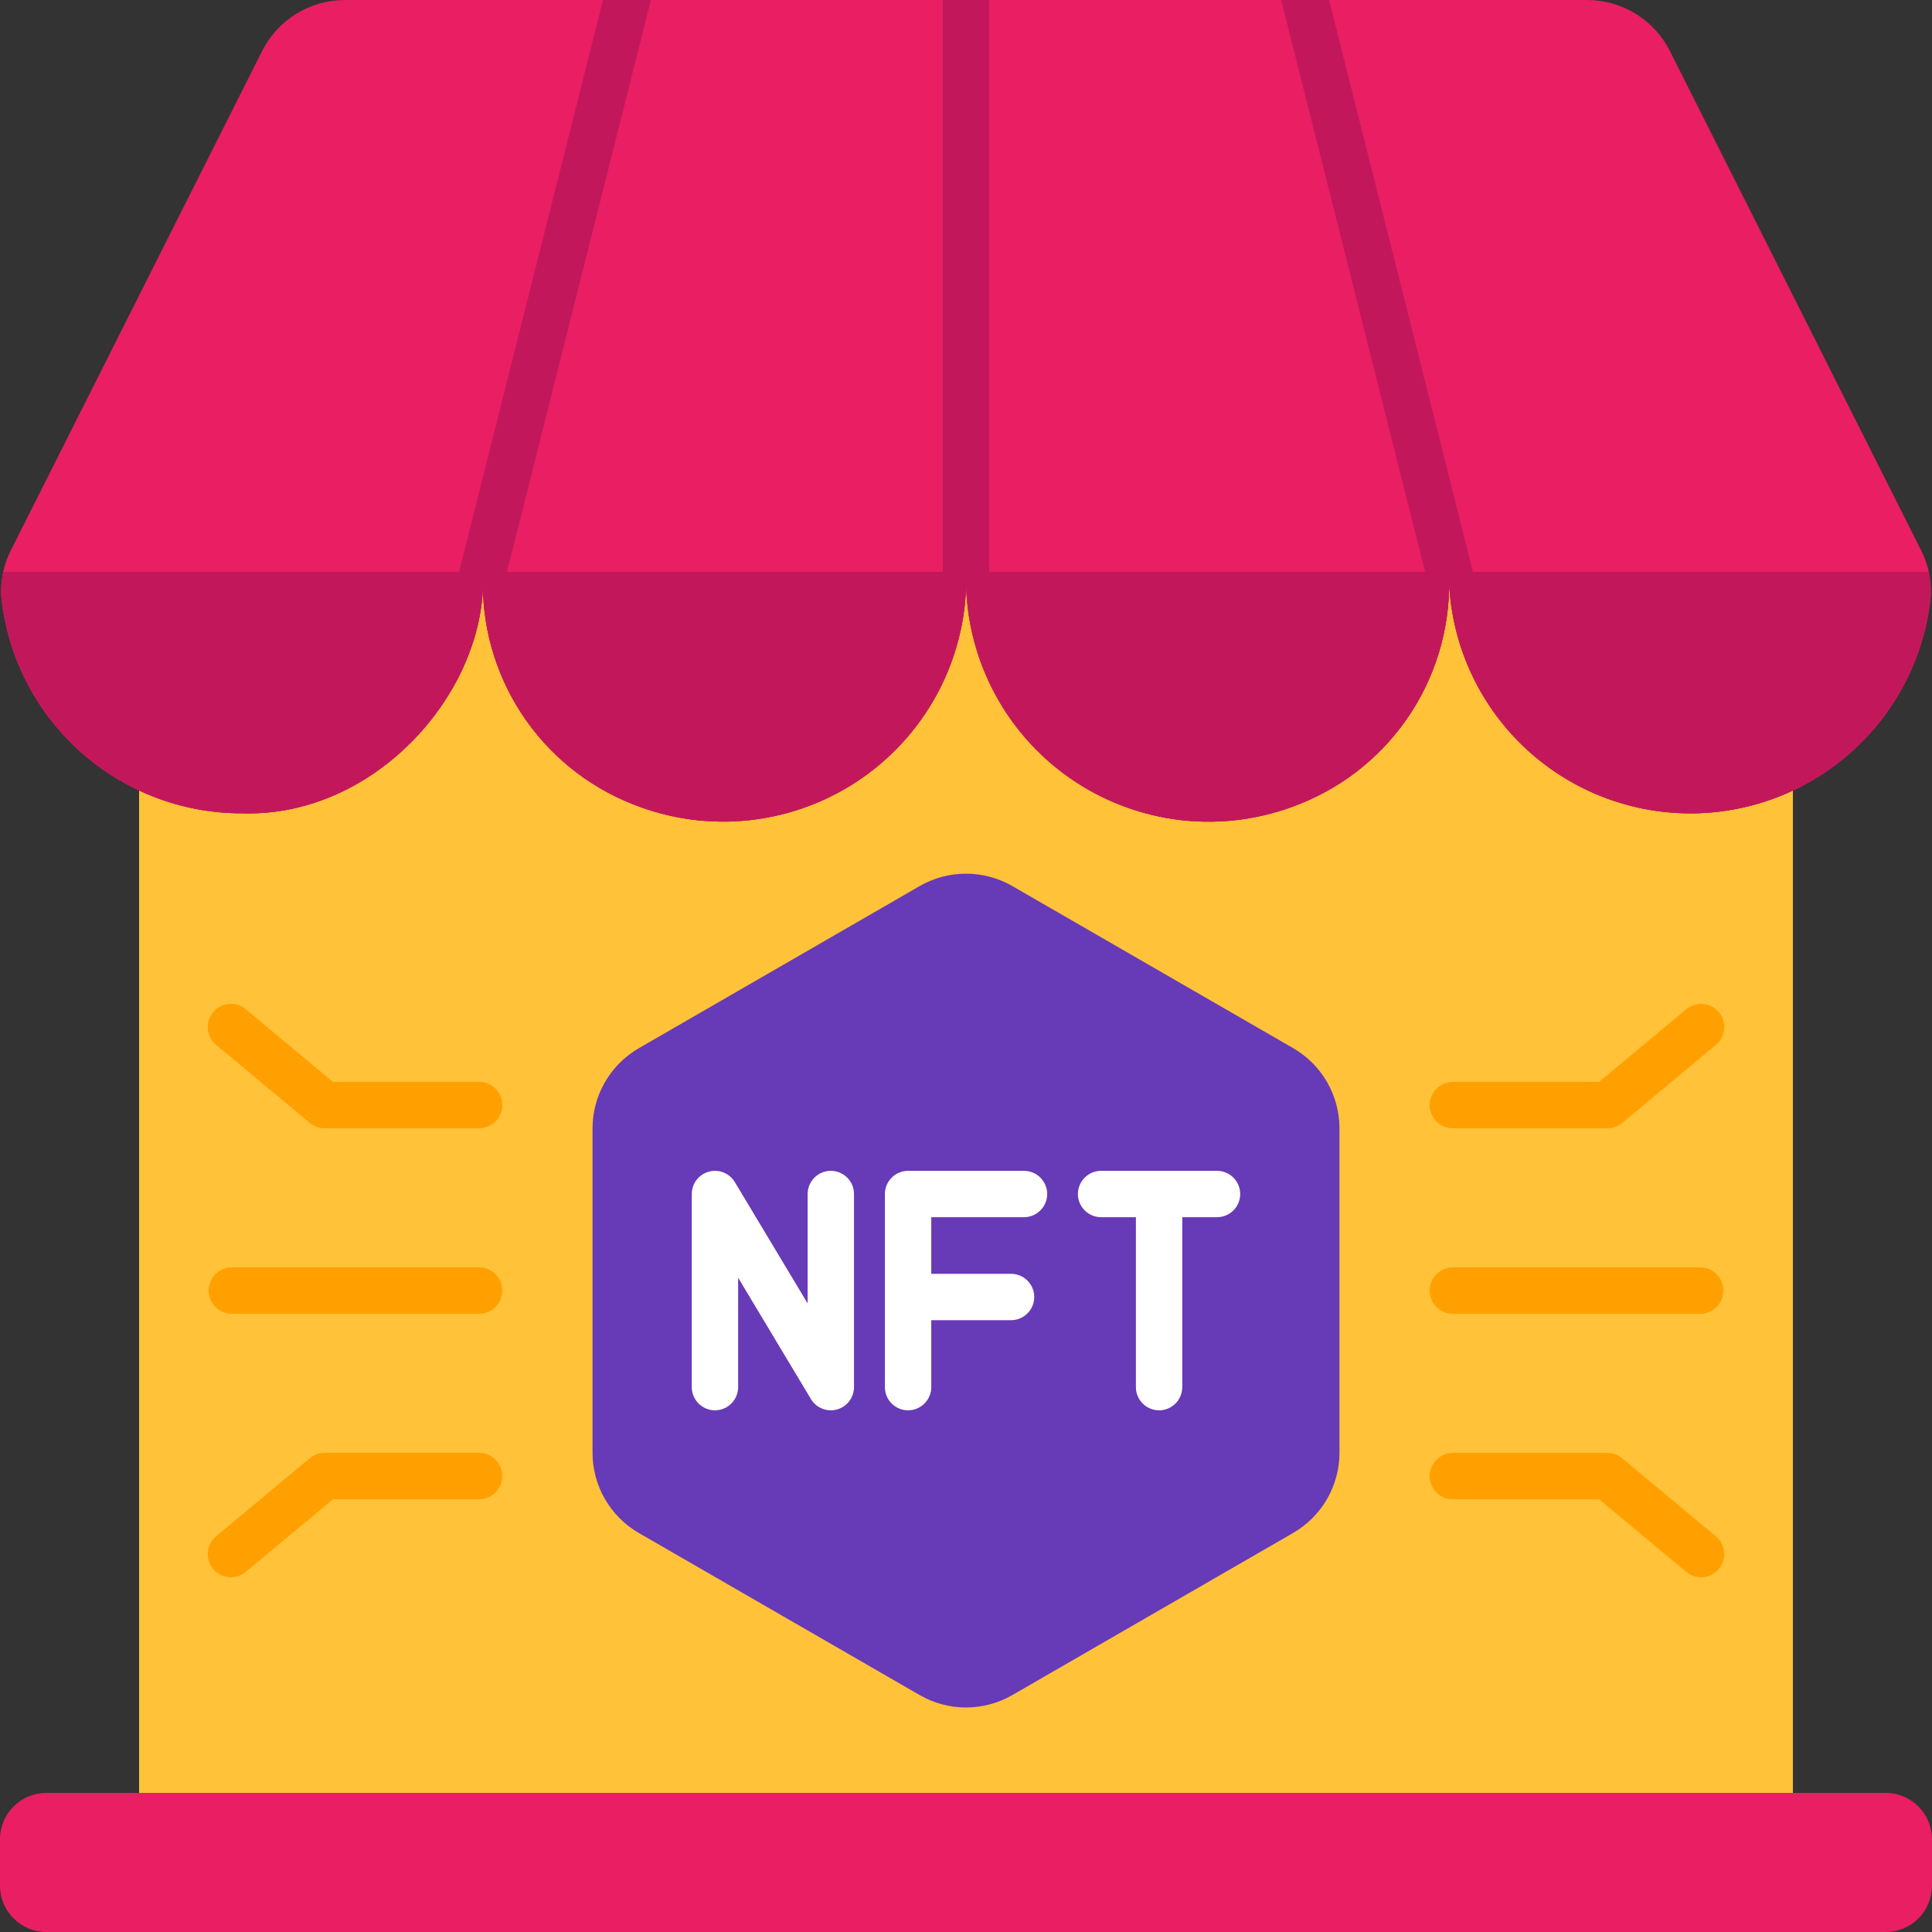 <svg width="100" height="100" viewBox="0 0 100 100" fill="none" xmlns="http://www.w3.org/2000/svg">
<rect x="0" y="0" width="100" height="100" fill="#333333" stroke="none"/>
<path d="M97.6 92.8H2.4C1.075 92.8 0 93.874 0 95.2V97.6C0 98.925 1.075 100 2.4 100H97.6C98.925 100 100 98.925 100 97.6V95.2C100 93.874 98.925 92.8 97.6 92.8Z" fill="#E91E63"/>
<path d="M7.2 29.6H92.8V92.8H7.2V29.6Z" fill="#FFC239"/>
<path d="M86.434 2.64C86.034 1.846 85.421 1.179 84.664 0.713C83.907 0.247 83.035 -0 82.146 2.22981e-07H17.854C16.965 -0 16.094 0.246 15.336 0.713C14.579 1.179 13.966 1.846 13.566 2.64L0.581 28.446C0.161 29.26 -0.01 30.179 0.088 31.09C0.453 34.124 1.917 36.919 4.204 38.947C6.49 40.975 9.44 42.095 12.496 42.096C19.446 42.336 25.174 35.789 25.001 29.785C24.91 32.314 25.605 34.809 26.99 36.928C28.375 39.047 30.381 40.684 32.734 41.617C34.671 42.396 36.771 42.682 38.845 42.447C40.92 42.213 42.903 41.466 44.617 40.273C46.33 39.081 47.72 37.481 48.661 35.618C49.603 33.755 50.065 31.687 50.008 29.6C49.947 31.686 50.406 33.755 51.345 35.62C52.284 37.484 53.672 39.085 55.385 40.278C57.098 41.471 59.082 42.218 61.156 42.452C63.23 42.685 65.33 42.398 67.266 41.617C69.647 40.672 71.674 39.005 73.059 36.85C74.445 34.694 75.121 32.159 74.992 29.6C74.993 32.786 76.211 35.852 78.396 38.171C80.582 40.49 83.57 41.888 86.751 42.078C89.931 42.268 93.065 41.237 95.511 39.194C97.957 37.152 99.531 34.253 99.912 31.09C100.01 30.18 99.838 29.262 99.419 28.45L86.434 2.64Z" fill="#E91E63"/>
<path d="M69.331 75.189V58.41C69.332 57.567 69.11 56.739 68.689 56.008C68.268 55.278 67.662 54.672 66.931 54.25L52.4 45.864C51.67 45.443 50.843 45.221 50 45.221C49.158 45.221 48.33 45.443 47.6 45.864L33.069 54.253C32.339 54.675 31.733 55.281 31.311 56.012C30.89 56.742 30.668 57.57 30.669 58.413V75.189C30.668 76.032 30.89 76.861 31.311 77.591C31.733 78.321 32.339 78.928 33.069 79.349L47.6 87.736C48.33 88.157 49.158 88.379 50 88.379C50.843 88.379 51.67 88.157 52.4 87.736L66.931 79.346C67.661 78.925 68.267 78.319 68.688 77.589C69.109 76.86 69.331 76.032 69.331 75.189Z" fill="#673AB7"/>
<path d="M67.266 41.617C69.647 40.672 71.674 39.005 73.059 36.85C74.445 34.694 75.121 32.159 74.992 29.6H50.008C49.946 31.687 50.406 33.755 51.345 35.62C52.283 37.484 53.672 39.085 55.385 40.278C57.098 41.471 59.082 42.218 61.156 42.452C63.23 42.685 65.33 42.398 67.266 41.617Z" fill="#C2185B"/>
<path d="M99.825 29.6H74.992C74.993 32.787 76.211 35.852 78.396 38.172C80.582 40.49 83.57 41.888 86.751 42.078C89.932 42.268 93.065 41.237 95.511 39.194C97.957 37.152 99.531 34.253 99.912 31.09C99.967 30.592 99.938 30.088 99.825 29.6Z" fill="#C2185B"/>
<path d="M0.341 29.014C0.097 29.677 0.01 30.387 0.088 31.09C0.453 34.124 1.917 36.919 4.203 38.947C6.49 40.975 9.44 42.096 12.496 42.096C19.446 42.336 25.173 35.789 25 29.785C24.91 32.314 25.605 34.809 26.99 36.928C28.374 39.047 30.381 40.685 32.734 41.617C34.671 42.396 36.771 42.682 38.845 42.447C40.919 42.213 42.903 41.466 44.616 40.273C46.33 39.081 47.72 37.482 48.661 35.618C49.602 33.755 50.065 31.687 50.008 29.6H0.175C0.219 29.401 0.274 29.206 0.341 29.014Z" fill="#C2185B"/>
<path d="M47.002 72.998C47.32 72.998 47.625 72.871 47.85 72.646C48.075 72.421 48.202 72.116 48.202 71.798V68.333H52.332C52.65 68.333 52.956 68.207 53.181 67.981C53.406 67.756 53.532 67.451 53.532 67.133C53.532 66.815 53.406 66.51 53.181 66.284C52.956 66.059 52.65 65.933 52.332 65.933H48.202V63.002H53.002C53.32 63.002 53.625 62.876 53.85 62.651C54.075 62.426 54.202 62.121 54.202 61.803C54.202 61.484 54.075 61.179 53.85 60.954C53.625 60.729 53.32 60.602 53.002 60.602H47.002C46.684 60.602 46.378 60.729 46.153 60.954C45.928 61.179 45.802 61.484 45.802 61.803V71.798C45.802 72.116 45.928 72.421 46.153 72.646C46.378 72.871 46.684 72.998 47.002 72.998Z" fill="white"/>
<path d="M37.006 72.998C37.324 72.998 37.63 72.871 37.855 72.646C38.08 72.421 38.206 72.116 38.206 71.798V66.135L41.974 72.415C42.109 72.64 42.314 72.815 42.558 72.912C42.802 73.009 43.071 73.024 43.323 72.954C43.576 72.884 43.799 72.733 43.958 72.524C44.117 72.315 44.203 72.06 44.203 71.798V61.803C44.203 61.484 44.077 61.179 43.852 60.954C43.626 60.729 43.321 60.602 43.003 60.602C42.685 60.602 42.38 60.729 42.154 60.954C41.929 61.179 41.803 61.484 41.803 61.803V67.465L38.035 61.185C37.9 60.96 37.695 60.785 37.451 60.688C37.207 60.591 36.939 60.576 36.686 60.646C36.433 60.716 36.21 60.867 36.051 61.076C35.892 61.285 35.806 61.54 35.806 61.803V71.798C35.806 72.116 35.933 72.421 36.158 72.646C36.383 72.871 36.688 72.998 37.006 72.998Z" fill="white"/>
<path d="M56.996 63.002H58.794V71.798C58.794 72.116 58.92 72.421 59.146 72.646C59.371 72.871 59.676 72.998 59.994 72.998C60.312 72.998 60.618 72.871 60.843 72.646C61.068 72.421 61.194 72.116 61.194 71.798V63.002H62.992C63.311 63.002 63.616 62.876 63.841 62.651C64.066 62.426 64.192 62.121 64.192 61.803C64.192 61.484 64.066 61.179 63.841 60.954C63.616 60.729 63.311 60.602 62.992 60.602H56.992C56.674 60.602 56.369 60.729 56.144 60.954C55.919 61.179 55.792 61.484 55.792 61.803C55.792 62.121 55.919 62.426 56.144 62.651C56.369 62.876 56.674 63.002 56.992 63.002H56.996Z" fill="white"/>
<path d="M24.8 56H17.235L12.768 52.278C12.649 52.168 12.508 52.083 12.355 52.028C12.201 51.974 12.038 51.951 11.876 51.962C11.713 51.972 11.555 52.015 11.41 52.089C11.265 52.163 11.136 52.265 11.032 52.39C10.927 52.515 10.85 52.66 10.803 52.816C10.757 52.972 10.742 53.136 10.761 53.297C10.78 53.459 10.831 53.615 10.912 53.756C10.993 53.897 11.102 54.021 11.232 54.118L16.032 58.118C16.248 58.298 16.519 58.397 16.8 58.397H24.8C25.118 58.397 25.424 58.27 25.649 58.045C25.874 57.82 26 57.515 26 57.197C26 56.879 25.874 56.573 25.649 56.348C25.424 56.123 25.118 55.997 24.8 55.997V56Z" fill="#FFA000"/>
<path d="M24.8 75.2H16.8C16.519 75.2 16.248 75.299 16.032 75.479L11.232 79.479C11.102 79.576 10.993 79.7 10.912 79.841C10.831 79.982 10.78 80.138 10.761 80.3C10.742 80.462 10.757 80.625 10.803 80.781C10.85 80.937 10.927 81.082 11.032 81.207C11.136 81.332 11.265 81.434 11.41 81.508C11.555 81.582 11.713 81.625 11.876 81.635C12.038 81.646 12.201 81.623 12.355 81.569C12.508 81.514 12.649 81.429 12.768 81.319L17.235 77.6H24.8C25.118 77.6 25.424 77.474 25.649 77.249C25.874 77.024 26 76.719 26 76.4C26 76.082 25.874 75.777 25.649 75.552C25.424 75.327 25.118 75.2 24.8 75.2Z" fill="#FFA000"/>
<path d="M24.8 65.6H12C11.681 65.6 11.376 65.727 11.151 65.952C10.926 66.177 10.8 66.482 10.8 66.8C10.8 67.118 10.926 67.424 11.151 67.649C11.376 67.874 11.681 68 12 68H24.8C25.118 68 25.423 67.874 25.648 67.649C25.873 67.424 26 67.118 26 66.8C26 66.482 25.873 66.177 25.648 65.952C25.423 65.727 25.118 65.6 24.8 65.6Z" fill="#FFA000"/>
<path d="M75.2 58.4H83.2C83.481 58.4 83.752 58.301 83.968 58.122L88.768 54.122C88.898 54.024 89.007 53.901 89.088 53.76C89.169 53.618 89.22 53.462 89.239 53.301C89.258 53.139 89.244 52.975 89.197 52.819C89.15 52.663 89.073 52.518 88.968 52.393C88.864 52.268 88.735 52.166 88.59 52.092C88.445 52.019 88.287 51.975 88.124 51.965C87.962 51.954 87.799 51.977 87.645 52.032C87.492 52.086 87.351 52.171 87.232 52.282L82.766 56H75.2C74.882 56 74.576 56.127 74.352 56.352C74.126 56.577 74 56.882 74 57.2C74 57.518 74.126 57.824 74.352 58.049C74.576 58.274 74.882 58.4 75.2 58.4Z" fill="#FFA000"/>
<path d="M75.2 77.6H82.766L87.232 81.322C87.351 81.432 87.492 81.517 87.645 81.572C87.799 81.626 87.962 81.649 88.124 81.638C88.287 81.628 88.445 81.585 88.59 81.511C88.735 81.437 88.864 81.335 88.968 81.21C89.073 81.085 89.15 80.94 89.197 80.784C89.244 80.628 89.258 80.464 89.239 80.303C89.22 80.141 89.169 79.985 89.088 79.844C89.007 79.703 88.898 79.579 88.768 79.481L83.968 75.481C83.752 75.302 83.481 75.203 83.2 75.203H75.2C74.882 75.203 74.576 75.33 74.352 75.555C74.126 75.78 74 76.085 74 76.403C74 76.721 74.126 77.027 74.352 77.252C74.576 77.477 74.882 77.603 75.2 77.603V77.6Z" fill="#FFA000"/>
<path d="M75.2 68H88C88.318 68 88.624 67.874 88.849 67.649C89.074 67.424 89.2 67.118 89.2 66.8C89.2 66.482 89.074 66.177 88.849 65.952C88.624 65.727 88.318 65.6 88 65.6H75.2C74.882 65.6 74.576 65.727 74.352 65.952C74.126 66.177 74 66.482 74 66.8C74 67.118 74.126 67.424 74.352 67.649C74.576 67.874 74.882 68 75.2 68Z" fill="#FFA000"/>
<path d="M99.825 29.6H76.24L68.793 0H66.315L73.762 29.6H51.2V0H48.8V29.6H26.24L33.688 0H31.21L23.762 29.6H0.175C0.219 29.401 0.274 29.206 0.341 29.014C0.097 29.677 0.01 30.387 0.088 31.09C0.453 34.124 1.917 36.919 4.203 38.947C6.49 40.975 9.44 42.095 12.496 42.096C19.446 42.336 25.173 35.789 25 29.785C24.91 32.314 25.605 34.809 26.99 36.928C28.374 39.047 30.381 40.684 32.734 41.617C34.671 42.396 36.771 42.682 38.845 42.447C40.919 42.213 42.903 41.466 44.616 40.273C46.33 39.081 47.72 37.481 48.661 35.618C49.602 33.755 50.065 31.687 50.008 29.6C49.946 31.686 50.406 33.755 51.344 35.62C52.283 37.484 53.672 39.085 55.385 40.278C57.098 41.471 59.081 42.218 61.156 42.452C63.23 42.685 65.33 42.398 67.265 41.617C69.647 40.672 71.673 39.005 73.059 36.85C74.445 34.694 75.121 32.159 74.992 29.6C74.993 32.786 76.21 35.852 78.396 38.171C80.581 40.49 83.57 41.888 86.75 42.078C89.931 42.268 93.065 41.237 95.511 39.194C97.957 37.152 99.531 34.253 99.912 31.09C99.966 30.592 99.937 30.088 99.825 29.6Z" fill="#C2185B"/>
</svg>
